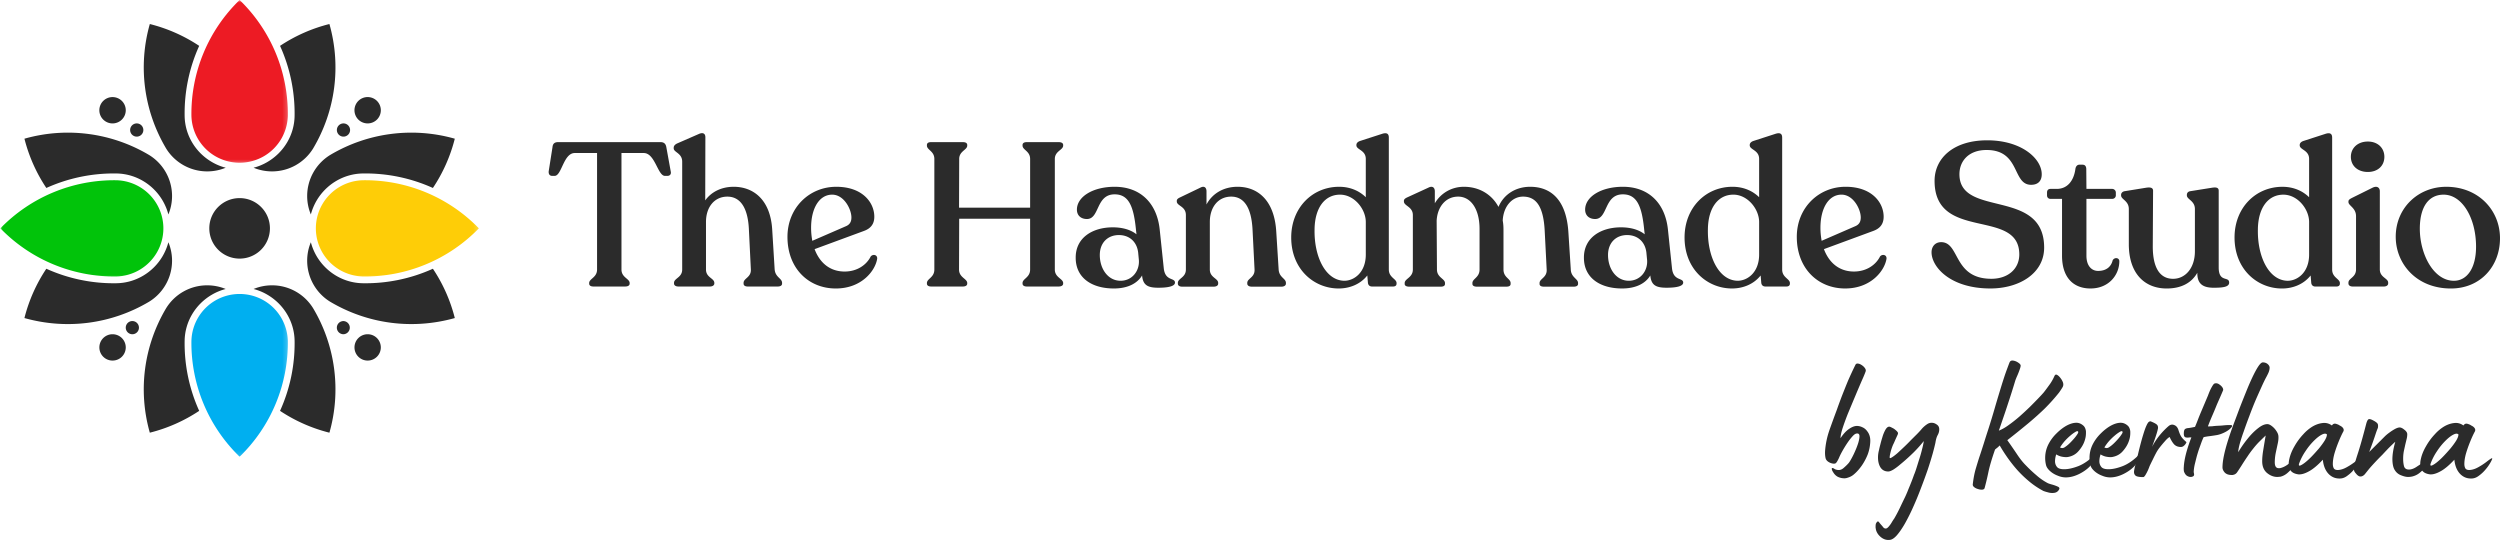 <svg xmlns="http://www.w3.org/2000/svg" width="463" height="100"><mask id="a" fill="#fff"><path fill-rule="evenodd" d="M0 0h19.76v30.572H0z"/></mask><mask id="b" fill="#fff"><path fill-rule="evenodd" d="M0 0h31.992v19.732H0z"/></mask><mask id="c" fill="#fff"><path fill-rule="evenodd" d="M0 0h19.76v30.86H0z"/></mask><mask id="d" fill="#fff"><path fill-rule="evenodd" d="M0 0h31.781v19.732H0z"/></mask><g fill="none" fill-rule="evenodd"><path fill="#2b2b2b" d="M44.377 47.894a5.61 5.61 0 0 0 5.614-5.606c0-3.09-2.512-5.598-5.614-5.598s-5.614 2.508-5.614 5.598a5.61 5.61 0 0 0 5.614 5.606m23.712 18.884a2.438 2.438 0 1 0 0-4.877 2.438 2.438 0 1 0 0 4.877m-4.477-4.877a1.22 1.22 0 0 0 0-2.438c-.681 0-1.228.547-1.228 1.22s.547 1.218 1.228 1.218m4.477-39.044a2.44 2.44 0 0 0 2.442-2.438 2.442 2.442 0 0 0-4.884 0 2.44 2.44 0 0 0 2.442 2.438m-4.477 2.446a1.223 1.223 0 0 0 0-2.446 1.223 1.223 0 1 0 0 2.446m-38.287 0a1.223 1.223 0 0 0 0-2.446 1.223 1.223 0 0 0 0 2.446m-4.484-2.446c1.355 0 2.45-1.093 2.45-2.438s-1.095-2.439-2.45-2.439c-1.347 0-2.442 1.094-2.442 2.439s1.095 2.438 2.442 2.438m0 43.921a2.44 2.44 0 0 0 2.45-2.438 2.444 2.444 0 0 0-2.45-2.439 2.438 2.438 0 1 0 0 4.877"/><path fill="#ed1b24" d="M6.084 28.926a8.97 8.97 0 0 0 9.01 0 8.92 8.92 0 0 0 4.421-7.463A29.33 29.33 0 0 0 10.589 0a29.33 29.33 0 0 0-8.926 21.463 8.92 8.92 0 0 0 4.421 7.463" mask="url(#a)" transform="translate(33.788)"/><path fill="#2b2b2b" d="M34.195 21.484A30.3 30.3 0 0 1 36.89 8.493a29.5 29.5 0 0 0-9.144-4.043c-2.21 7.792-1.122 16.074 3.018 23.046a8.93 8.93 0 0 0 7.564 4.247 9 9 0 0 0 3.474-.68 10 10 0 0 1-2.561-1.058c-3.046-1.773-4.99-4.996-5.046-8.521m17.67-12.991a30.3 30.3 0 0 1 2.694 12.991c-.056 3.525-2 6.748-5.045 8.52a10 10 0 0 1-2.554 1.059 8.9 8.9 0 0 0 3.466.68 8.93 8.93 0 0 0 7.565-4.247c4.14-6.972 5.228-15.254 3.017-23.046a29.5 29.5 0 0 0-9.143 4.043M27.606 28.701a29.4 29.4 0 0 0-23.08-3.013 29.4 29.4 0 0 0 4.056 9.124 30.3 30.3 0 0 1 13.003-2.684c3.537.056 6.765 1.997 8.54 5.031.47.813.828 1.675 1.06 2.558a8.91 8.91 0 0 0-3.579-11.015"/><path fill="#01c30a" d="M21.564 1.016A29.38 29.38 0 0 0 .07 9.922a29.36 29.36 0 0 0 21.494 8.913 8.93 8.93 0 0 0 7.473-4.414 8.89 8.89 0 0 0 0-8.99 8.93 8.93 0 0 0-7.473-4.415" mask="url(#b)" transform="translate(0 32.366)"/><path fill="#2b2b2b" d="M21.585 52.456a30.3 30.3 0 0 1-13.003-2.684 29.3 29.3 0 0 0-4.056 9.13c7.81 2.2 16.105 1.122 23.08-3.02a8.91 8.91 0 0 0 3.579-11.015c-.232.883-.59 1.745-1.06 2.558-1.775 3.034-5.003 4.975-8.54 5.03m9.179 4.633c-4.14 6.972-5.228 15.254-3.018 23.046a29.5 29.5 0 0 0 9.144-4.043A30.3 30.3 0 0 1 34.195 63.1c.056-3.525 2-6.748 5.046-8.521.814-.477 1.67-.827 2.56-1.058a9 9 0 0 0-3.473-.68 8.93 8.93 0 0 0-7.564 4.247"/><path fill="#00aff0" d="M1.663 9.228a29.33 29.33 0 0 0 8.926 21.463 29.33 29.33 0 0 0 8.926-21.463 8.92 8.92 0 0 0-4.42-7.462 8.97 8.97 0 0 0-9.011 0 8.92 8.92 0 0 0-4.42 7.462" mask="url(#c)" transform="translate(33.788 53.892)"/><path fill="#2b2b2b" d="M54.56 63.1a30.3 30.3 0 0 1-2.695 12.991 29.5 29.5 0 0 0 9.143 4.043 29.33 29.33 0 0 0-3.017-23.046 8.93 8.93 0 0 0-7.565-4.247 8.9 8.9 0 0 0-3.466.68 10 10 0 0 1 2.554 1.058c3.045 1.773 4.99 4.996 5.045 8.52m6.59-7.217c6.975 4.142 15.27 5.22 23.08 3.02a29.3 29.3 0 0 0-4.057-9.13 30.3 30.3 0 0 1-13.003 2.684c-3.536-.056-6.757-1.997-8.54-5.031a10.4 10.4 0 0 1-1.06-2.558 8.9 8.9 0 0 0-.68 3.462 8.93 8.93 0 0 0 4.26 7.553"/><path fill="#fecd07" d="M10.049 18.835a29.36 29.36 0 0 0 21.494-8.913 29.38 29.38 0 0 0-21.494-8.906 8.93 8.93 0 0 0-7.474 4.415 8.89 8.89 0 0 0 0 8.99 8.93 8.93 0 0 0 7.474 4.414" mask="url(#d)" transform="translate(57.142 32.366)"/><g fill="#2b2b2b"><path d="M58.63 37.16c1.782-3.035 5.003-4.976 8.54-5.032a30.3 30.3 0 0 1 13.002 2.684 29.4 29.4 0 0 0 4.056-9.124 29.4 29.4 0 0 0-23.08 3.013 8.93 8.93 0 0 0-4.26 7.554 8.9 8.9 0 0 0 .682 3.462c.231-.883.59-1.745 1.06-2.558M24.511 61.901a1.22 1.22 0 0 0 1.221-1.219 1.221 1.221 0 0 0-2.442 0c0 .673.548 1.22 1.221 1.22"/><path fill-rule="nonzero" d="M109.903 53.063h5.866c.533 0 .842-.197.842-.533v-.112c0-.813-1.515-1.01-1.515-2.495V28.341h4.126c2.105 0 2.582 4.233 3.93 4.233h.448c.45 0 .758-.309.618-.841l-.814-4.485c-.112-.616-.421-.925-1.095-.925h-18.946c-.674 0-.983.309-1.039.925l-.702 4.457c-.056.56.197.869.646.869h.449c1.32 0 1.628-4.233 3.733-4.233h4.126v21.582c0 1.486-1.46 1.682-1.46 2.495v.112c0 .336.281.533.787.533m33.562-3.196-.45-7.315c-.336-5.69-3.592-7.96-7.13-7.96-2.273 0-4.153.953-5.276 2.522l.028-11.688c0-.7-.45-.953-1.207-.616l-4.042 1.765c-.393.197-.618.449-.618.785v.112c0 .757 1.572.87 1.572 2.467v19.984c0 1.486-1.515 1.598-1.515 2.467v.112c0 .336.308.56.814.56h5.838c.477 0 .814-.224.814-.56v-.112c0-.869-1.544-.981-1.544-2.467v-8.829c0-2.718 1.544-4.68 3.958-4.68 2.302 0 3.79 1.905 3.986 6.026l.365 7.455c.084 1.486-1.348 1.626-1.348 2.495v.14c0 .336.281.533.786.533h5.53c.505 0 .814-.197.814-.533v-.14c0-.869-1.263-1.01-1.375-2.523m17.785-2.354c-.758 1.513-2.47 2.775-4.828 2.775-2.695 0-4.604-1.598-5.558-4.149l9.122-3.363c1.18-.42 1.937-1.205 1.937-2.635 0-2.634-2.19-5.55-7.045-5.55-4.997 0-9.039 3.897-9.039 9.278 0 5.83 3.902 9.558 8.955 9.558 4.8 0 7.326-3.307 7.662-5.522.057-.757-.814-.897-1.207-.392m-7.13-11.464c2.19 0 3.565 2.69 3.565 4.232 0 .757-.281 1.29-.983 1.598l-6.26 2.719c-.14-.757-.224-1.57-.224-2.41 0-3.616 1.516-6.139 3.902-6.139m18.331 17.014h5.867c.505 0 .814-.197.814-.533v-.112c0-.813-1.516-1.01-1.516-2.495l.028-9.417h13.136v9.417c0 1.486-1.403 1.682-1.403 2.495v.112c0 .336.309.533.786.533h5.894c.506 0 .842-.197.842-.533v-.112c0-.813-1.543-1.01-1.543-2.495V29.434c0-1.457 1.543-1.653 1.543-2.466v-.112c0-.365-.336-.533-.842-.533h-5.894c-.477 0-.786.168-.786.533v.112c0 .813 1.403 1.009 1.403 2.466v9.026h-13.164l.028-9.026c0-1.457 1.488-1.653 1.488-2.466v-.112c0-.365-.31-.533-.814-.533h-5.867c-.505 0-.786.168-.786.533v.112c0 .813 1.376 1.009 1.376 2.466v20.49c0 1.485-1.376 1.681-1.376 2.494v.112c0 .336.281.533.786.533m43.078-3.392-.758-7.231c-.533-4.85-3.593-7.848-8.337-7.848-4.042 0-6.989 1.85-6.989 4.232 0 1.065.73 1.738 1.853 1.738 2.386 0 1.628-4.569 5.136-4.569 2.639 0 3.537 2.27 3.958 6.643l.084.757c-1.01-.813-2.526-1.29-4.378-1.29-3.818 0-6.905 1.962-6.877 5.634 0 3.7 2.947 5.69 7.073 5.69 2.667 0 4.379-1.01 5.22-2.41.17 1.85 1.096 2.27 3.032 2.27 1.628 0 3.06-.224 3.06-.953 0-.953-1.825-.224-2.077-2.663m-8 2.326c-2.33 0-3.845-2.214-3.845-4.764 0-2.27 1.46-3.7 3.536-3.7 2.021 0 3.453 1.345 3.593 3.503l.112 1.178c.113 2.018-1.29 3.783-3.396 3.783m29.275-2.102-.449-7.119c-.393-5.914-3.62-8.184-7.157-8.184-2.61 0-4.688 1.26-5.755 3.279v-2.439c0-.644-.365-1.093-1.15-.672l-3.678 1.766c-.42.196-.673.364-.673.672v.112c0 .841 1.684.87 1.684 2.523v10.09c0 1.486-1.488 1.626-1.488 2.467v.14c0 .336.281.56.786.56h5.839c.533 0 .842-.224.842-.56v-.14c0-.841-1.544-.981-1.544-2.467v-8.829c0-2.719 1.544-4.68 3.958-4.68 2.301 0 3.76 1.905 3.957 6.222l.365 7.26c.084 1.513-1.347 1.653-1.347 2.494v.14c0 .336.309.56.842.56h5.502c.477 0 .814-.224.814-.56v-.14c0-.841-1.264-.981-1.348-2.495m20.407.028v-24.44c0-.758-.421-.982-1.32-.673l-3.985 1.289c-.421.14-.702.392-.702.757v.056c0 .84 1.74.869 1.74 2.522v7.092c-1.206-1.178-2.89-1.934-4.94-1.934-4.94 0-8.87 3.868-8.87 9.39 0 5.885 4.21 9.445 8.786 9.445 2.077 0 4.042-.813 5.305-2.41l.112 1.317c.029.42.281.729.758.729h3.902c.421 0 .646-.197.646-.533v-.112c0-.785-1.432-1.01-1.432-2.495m-8.252 2.074c-3.453-.056-5.614-4.428-5.502-9.557.056-3.98 1.909-6.39 4.716-6.39 2.638 0 4.772 2.662 4.772 5.072v6.026c0 3.28-2.134 4.85-3.986 4.85m41.95-2.103-.449-6.979c-.42-6.166-3.452-8.324-7.073-8.324-2.639 0-4.884 1.373-5.867 3.727-1.29-2.41-3.677-3.727-6.4-3.727-2.33 0-4.294 1.205-5.389 3.055v-2.215c0-.644-.393-1.093-1.207-.672l-3.845 1.766c-.421.196-.674.364-.674.672v.112c0 .841 1.656.953 1.656 2.523v10.09c0 1.486-1.515 1.682-1.515 2.495v.168c0 .336.336.505.842.505h5.838c.505 0 .786-.169.786-.505v-.168c0-.813-1.488-1.01-1.488-2.495l-.056-9.025c.113-2.523 1.628-4.485 3.986-4.485 2.246 0 3.958 2.159 3.958 5.999v7.511c0 1.486-1.32 1.682-1.32 2.495v.168c0 .336.337.505.815.505h5.473c.505 0 .786-.169.786-.505v-.168c0-.813-1.32-1.01-1.32-2.495v-7.26c0-.644-.027-1.232-.14-1.793.113-2.579 1.685-4.457 3.762-4.457 2.385 0 3.789 1.738 4.014 6.391l.364 7.12c.085 1.485-1.319 1.681-1.319 2.494v.168c0 .336.309.505.786.505h5.558c.449 0 .786-.169.786-.505v-.168c0-.813-1.291-1.01-1.348-2.523m18.744-.224-.758-7.231c-.534-4.85-3.593-7.848-8.337-7.848-4.042 0-6.989 1.85-6.989 4.232 0 1.065.73 1.738 1.853 1.738 2.385 0 1.628-4.569 5.136-4.569 2.639 0 3.537 2.27 3.958 6.643l.084.757c-1.01-.813-2.526-1.29-4.379-1.29-3.817 0-6.905 1.962-6.877 5.634 0 3.7 2.948 5.69 7.074 5.69 2.666 0 4.379-1.01 5.22-2.41.17 1.85 1.095 2.27 3.032 2.27 1.628 0 3.06-.224 3.06-.953 0-.953-1.825-.224-2.077-2.663m-8 2.326c-2.33 0-3.846-2.214-3.846-4.764 0-2.27 1.46-3.7 3.537-3.7 2.021 0 3.453 1.345 3.593 3.503l.112 1.178c.113 2.018-1.29 3.783-3.396 3.783m28.405-2.074v-24.44c0-.758-.42-.982-1.32-.673l-3.985 1.289c-.421.14-.702.392-.702.757v.056c0 .84 1.74.869 1.74 2.522v7.092c-1.206-1.178-2.89-1.934-4.94-1.934-4.94 0-8.87 3.868-8.87 9.39 0 5.885 4.211 9.445 8.786 9.445 2.077 0 4.042-.813 5.305-2.41l.113 1.317c.028.42.28.729.757.729h3.902c.421 0 .646-.197.646-.533v-.112c0-.785-1.432-1.01-1.432-2.495m-8.252 2.074c-3.453-.056-5.614-4.428-5.502-9.557.056-3.98 1.909-6.39 4.716-6.39 2.638 0 4.772 2.662 4.772 5.072v6.026c0 3.28-2.134 4.85-3.986 4.85m26.372-4.485c-.758 1.513-2.47 2.775-4.828 2.775-2.694 0-4.603-1.598-5.558-4.149l9.123-3.363c1.179-.42 1.937-1.205 1.937-2.635 0-2.634-2.19-5.55-7.046-5.55-4.996 0-9.038 3.897-9.038 9.278 0 5.83 3.902 9.558 8.954 9.558 4.8 0 7.326-3.307 7.663-5.522.056-.757-.814-.897-1.207-.392m-7.13-11.464c2.19 0 3.565 2.69 3.565 4.232 0 .757-.28 1.29-.982 1.598l-6.26 2.719c-.14-.757-.224-1.57-.224-2.41 0-3.616 1.516-6.139 3.901-6.139m27.566 17.378c5.333 0 9.964-2.775 9.964-7.568 0-11.1-15.69-5.465-15.69-13.594 0-2.41 1.684-4.484 5.024-4.484 6.315 0 4.715 6.446 8.252 6.446 1.32 0 1.965-.757 1.965-1.934.028-2.859-3.677-6.306-10.105-6.306-6.231 0-9.74 3.307-9.74 7.512 0 11.323 15.69 4.96 15.69 13.621 0 2.691-2.104 4.513-5.164 4.513-7.073 0-5.81-6.67-9.235-6.783-1.207-.028-1.852.841-1.852 1.878 0 2.69 3.452 6.699 10.89 6.699m18.553 0c3.397 0 5.333-2.523 5.333-5.045 0-.673-.898-.785-1.235-.168-.252 1.093-1.094 1.962-2.694 1.962-1.235 0-2.162-.981-2.162-2.803V36.834h4.772c.365 0 .674-.28.674-.645v-.532a.683.683 0 0 0-.674-.673h-4.772l-.028-3.644c0-.532-.224-.84-.701-.84h-.59c-.365 0-.674.308-.73.84-.308 2.159-1.487 3.644-3.452 3.644h-1.151c-.421 0-.646.252-.646.673v.532c0 .365.253.645.646.645h2.133v10.51c0 4.065 2.105 6.083 5.277 6.083m23.739-3.896v-14.21c0-.561-.421-.673-1.207-.561l-4.042.645c-.421.056-.646.336-.646.672v.112c0 .757 1.488.981 1.488 2.523v7.82c0 3.111-1.768 5.101-4.042 5.101-2.442 0-3.761-2.046-3.761-5.998l.056-10.315c0-.56-.477-.672-1.263-.56l-3.986.645c-.393.056-.674.336-.674.672v.112c0 .757 1.432.981 1.432 2.523v6.503c0 5.521 3.003 8.212 7.017 8.212 2.695 0 4.603-1.037 5.67-2.915-.028 2.102 1.067 2.775 3.06 2.775 1.852 0 2.834-.196 2.834-.953 0-1.233-1.936.056-1.936-2.803m21.011.392v-24.44c0-.758-.421-.982-1.32-.673l-3.985 1.289c-.421.14-.702.392-.702.757v.056c0 .84 1.74.869 1.74 2.522v7.092c-1.207-1.178-2.89-1.934-4.94-1.934-4.94 0-8.87 3.868-8.87 9.39 0 5.885 4.21 9.445 8.786 9.445 2.077 0 4.042-.813 5.305-2.41l.112 1.317c.028.42.281.729.758.729h3.902c.42 0 .645-.197.645-.533v-.112c0-.785-1.431-1.01-1.431-2.495m-8.253 2.074c-3.452-.056-5.613-4.428-5.501-9.557.056-3.98 1.909-6.39 4.716-6.39 2.638 0 4.771 2.662 4.771 5.072v6.026c0 3.28-2.133 4.85-3.986 4.85m14.864-20.153c1.853 0 3.06-1.15 3.06-2.803 0-1.626-1.207-2.83-3.06-2.83-1.88 0-3.143 1.204-3.143 2.83 0 1.654 1.263 2.803 3.143 2.803m-2.807 21.218h5.755c.477 0 .814-.225.814-.56v-.17c0-.812-1.544-.952-1.544-2.438v-14.49c0-.617-.477-1.066-1.348-.645l-3.789 1.878c-.42.224-.674.364-.674.672v.113c0 .672 1.404 1.065 1.404 2.606v9.866c0 1.486-1.404 1.626-1.404 2.439v.168c0 .336.31.56.786.56m18.187.365c5.473 0 9.094-4.12 9.094-9.306s-3.986-9.53-9.964-9.53c-5.165 0-9.347 3.897-9.347 9.25 0 4.99 3.817 9.586 10.217 9.586m.561-1.43c-3.79 0-6.316-4.96-6.316-9.641 0-4.149 1.713-6.307 4.407-6.307 3.453 0 6.007 4.345 6.007 9.642 0 4.064-1.74 6.306-4.098 6.306M341.593 88.583a2.8 2.8 0 0 1-1.236-.28c-.357-.19-.66-.491-.898-.926q-.114-.135-.196-.42c-.042-.182-.014-.28.084-.28q.167.002.365.14.19.145.505.196.642.145 1.179-.308.557-.474.954-.925c.127-.147.31-.428.534-.841.238-.427.477-.904.701-1.43.239-.539.436-1.065.59-1.57q.219-.779.196-1.232-.031-.474-.505-.42-.368.03-.842.588c-.323.357-.646.785-.982 1.29-.323.49-.618.98-.899 1.485-.266.49-.449.869-.561 1.149-.19.413-.365.722-.533.925q-.254.282-1.01.028-.759-.305-.927-.841-.145-.557-.112-1.345c.09-1.29.35-2.565.786-3.84q.673-1.903 1.347-3.7.526-1.484 1.01-2.747c.337-.855.688-1.745 1.067-2.663.393-.91.856-1.92 1.403-3.027q.14-.305.478-.252.335.03.701.28c.239.154.435.337.59.56q.222.316.14.59-.2.59-.758 1.821-.536 1.24-1.179 2.775-.651 1.547-1.29 3.083a47 47 0 0 0-1.04 2.831c-.266.841-.392 1.472-.392 1.878.519-.785 1.045-1.352 1.572-1.71.54-.371 1.024-.56 1.46-.56.35 0 .7.084 1.038.252q.527.23.898.757c.428.56.603 1.254.533 2.074a7.6 7.6 0 0 1-.449 2.158 10.4 10.4 0 0 1-1.095 2.074c-.47.673-.982 1.248-1.543 1.71a2.8 2.8 0 0 1-.842.477c-.323.126-.604.196-.842.196m8.318 11.407q-.872.082-1.628-.56c-.505-.435-.807-.946-.898-1.542a.7.7 0 0 0-.028-.168v-.196c0-.19.014-.365.056-.533q.22-.42.365-.42c.07 0 .147.042.224.14.07.112.176.238.31.392q.275.308.476.561a.55.55 0 0 0 .59.196c.147-.056.316-.21.505-.448q.305-.367.533-.785c.169-.266.295-.463.393-.589q.556-.954 1.039-1.962c.316-.672.646-1.36.982-2.046.26-.56.464-1.05.618-1.457q.253-.59.505-1.234.251-.62.533-1.429c.07-.147.197-.477.365-.981.169-.519.351-1.121.562-1.794.224-.673.407-1.324.561-1.962.169-.63.267-1.128.309-1.485a24 24 0 0 1-1.853 2.074 37 37 0 0 1-2.526 2.27q-.623.536-1.235.925-.62.366-.954.364c-.618 0-1.095-.238-1.432-.728-.323-.505-.477-1.129-.477-1.878 0-.449.063-.911.196-1.402q.055-.303.225-.953c.112-.448.239-.91.393-1.401a6.4 6.4 0 0 1 .533-1.318q.307-.554.646-.616c.112-.035.295.02.561.168.281.133.463.245.562.336.393.302.59.533.59.701a.8.8 0 0 1-.085.308q-.337.734-.505 1.122c-.113.266-.225.504-.337.728a9 9 0 0 0-.45 1.346q-.168.674-.168.98c0 .169.127.169.393 0q.42-.25 1.039-.784a60 60 0 0 0 1.291-1.205c.45-.428.85-.827 1.207-1.206l.814-.812c.35-.337.716-.715 1.095-1.15a4.9 4.9 0 0 1 1.207-1.065c.224-.126.463-.196.73-.196q.502 0 .954.336.472.316.449.925c0 .337-.098.673-.28 1.01q-.284.506-.422 1.4-.147.705-.505 2.019a65 65 0 0 1-.926 2.999q-.57 1.65-1.263 3.448a60 60 0 0 1-1.432 3.475 36 36 0 0 1-1.544 3.083q-.789 1.367-1.515 2.187-.737.811-1.348.812m28.552-9.053a15 15 0 0 1-2.778-1.878c-.864-.729-1.65-1.5-2.358-2.326a27 27 0 0 1-1.797-2.355 26 26 0 0 1-1.179-1.878c-.154.155-.294.28-.42.393a7 7 0 0 0-.45.364c-.561 1.612-.968 2.964-1.207 4.064-.224 1.1-.47 2.13-.73 3.084-.056.168-.21.259-.449.28a2 2 0 0 1-.757-.112 2 2 0 0 1-.702-.337q-.304-.23-.28-.532c.132-1.142.322-2.11.56-2.915.246-.82.464-1.549.674-2.186.28-.82.547-1.654.814-2.495q.389-1.258.786-2.467.696-2.156 1.32-4.344c.427-1.457.87-2.915 1.319-4.372.168-.519.35-1.094.561-1.71.225-.63.477-1.318.758-2.046.112-.295.323-.428.645-.393.337.042.653.161.955.365.294.189.456.364.477.532.014.133-.042.379-.168.729q-.169.504-.422 1.093-.254.566-.392.953c-.45 1.5-.892 2.887-1.32 4.176a141 141 0 0 1-1.094 3.252 106 106 0 0 1-.646 1.878c.575-.225 1.186-.568 1.824-1.037q.982-.696 1.993-1.57a60 60 0 0 0 1.91-1.766q.896-.894 1.571-1.598.695-.724 1.01-1.093c.281-.35.604-.791.983-1.317a8.6 8.6 0 0 0 1.01-1.738c.113-.238.26-.315.45-.224q.305.147.589.505.303.366.449.7.306.619 0 1.121c-.19.323-.407.645-.646.981a35 35 0 0 1-2.582 2.887q-1.38 1.346-3.088 2.775a164 164 0 0 1-3.901 3.14 120 120 0 0 1 1.909 2.774q.78 1.157 1.571 1.934a25 25 0 0 0 1.881 1.766 10.7 10.7 0 0 0 2.133 1.486q.305.134.87.28.56.166.983.364.42.19.252.505-.285.558-.898.644a2.65 2.65 0 0 1-1.15-.084 9 9 0 0 1-.843-.252"/><path fill-rule="nonzero" d="M382.585 88.414a3.7 3.7 0 0 1-1.46-.308 4.5 4.5 0 0 1-1.263-.7q-.758-.612-.926-1.234a5.4 5.4 0 0 1-.169-1.373c0-.841.183-1.654.562-2.439a7.7 7.7 0 0 1 1.515-2.074q.925-.923 1.88-1.457c.654-.35 1.264-.533 1.825-.533.337 0 .653.098.955.28.238.155.42.309.533.477q.169.254.253.645c.014.098.028.182.028.252v.28q-.002.316-.056.673a4.6 4.6 0 0 1-.197.757q-.315.956-1.095 1.85c-.505.602-1.164.973-1.964 1.12q-.118.031-.393.029c-.267 0-.562-.035-.899-.112a3.2 3.2 0 0 1-.898-.393 4 4 0 0 0-.224 1.317c.014.414.147.757.393 1.038.238.266.673.392 1.29.392q1.15 0 2.667-.589c1.01-.406 2.007-1.107 3.004-2.102.112-.09.126.077.056.505q-.084.62-.758 1.43-.758.903-2.105 1.597-1.324.672-2.554.672m-1.067-5.55c.28.155.547.155.814 0q.39-.251.674-.504c.07-.056.21-.182.42-.392q.336-.337.702-.757.358-.419.59-.785c.168-.238.21-.406.14-.504q-.086-.166-.477.056a7 7 0 0 0-.954.7 10.5 10.5 0 0 0-1.067 1.038 9 9 0 0 0-.842 1.149"/><path fill-rule="nonzero" d="M390.796 88.414a3.7 3.7 0 0 1-1.46-.308 4.5 4.5 0 0 1-1.263-.7q-.758-.612-.926-1.234a5.4 5.4 0 0 1-.169-1.373c0-.841.183-1.654.562-2.439a7.7 7.7 0 0 1 1.516-2.074q.924-.923 1.88-1.457c.653-.35 1.263-.533 1.825-.533.336 0 .652.098.954.28.239.155.421.309.533.477q.17.254.253.645c.014.098.028.182.028.252v.28q-.002.316-.056.673a4.6 4.6 0 0 1-.197.757q-.315.956-1.094 1.85c-.506.602-1.165.973-1.965 1.12q-.117.031-.393.029c-.267 0-.562-.035-.898-.112a3.2 3.2 0 0 1-.899-.393 4 4 0 0 0-.224 1.317c.014.414.147.757.393 1.038.238.266.674.392 1.291.392q1.149 0 2.667-.589c1.01-.406 2.007-1.107 3.003-2.102.112-.09.126.077.056.505q-.084.62-.758 1.43-.758.903-2.105 1.597-1.324.672-2.554.672m-1.067-5.55c.28.155.548.155.814 0q.39-.251.674-.504c.07-.056.21-.182.42-.392q.336-.337.703-.757.357-.419.59-.785c.167-.238.21-.406.14-.504q-.087-.166-.478.056a7 7 0 0 0-.954.7 10.5 10.5 0 0 0-1.067 1.038 9 9 0 0 0-.842 1.149"/><path fill-rule="nonzero" d="M396.93 88.358c-.75 0-1.228-.098-1.432-.28-.19-.168-.28-.392-.28-.673 0-.168.056-.49.168-.98q.167-.725.365-1.458c.126-.505.225-.883.28-1.15.338-1.38.625-2.466.87-3.25.24-.8.45-1.38.618-1.738.169-.372.316-.603.45-.701q.219-.137.364-.084c.688.28 1.095.518 1.207.7.113.169.148.379.113.617-.113.617-.478 1.752-1.095 3.392.393-.743.856-1.458 1.403-2.13a14.4 14.4 0 0 1 1.656-1.71q.504-.419 1.039-.196.556.201.786.897.25.819.533 1.26c.204.302.506.617.898.954.07.042.057.14-.056.308a1.5 1.5 0 0 1-.393.449.8.8 0 0 1-.505.196c-.505 0-.92-.147-1.235-.449-.302-.315-.59-.785-.87-1.401-.246.133-.533.392-.87.785q-.507.567-.983 1.177a6.7 6.7 0 0 0-.673 1.037c-.21.392-.414.806-.618 1.233-.21.414-.393.799-.561 1.15q-.116.336-.337.84a9 9 0 0 1-.45.841c-.153.238-.28.364-.392.364"/><path fill-rule="nonzero" d="M405.62 88.33a1.35 1.35 0 0 1-.561-.196c-.19-.112-.351-.294-.477-.56a1.06 1.06 0 0 1-.14-.477 3 3 0 0 1 0-.617q.05-1.092.448-2.606.42-1.534.955-2.86a1.6 1.6 0 0 0-.365 0 2.3 2.3 0 0 1-.365.029q-.399 0-.533-.168c-.099-.126-.14-.316-.14-.56 0-.407.062-.68.196-.814.126-.126.344-.203.645-.224q.476-.054 1.235-.224.308-.726.477-1.177c.113-.295.295-.764.562-1.402l1.375-3.251c.07-.203.176-.463.309-.785.147-.336.309-.645.477-.925.169-.28.295-.434.393-.476.126-.035.225-.056.28-.056q.36 0 .674.252c.225.154.4.33.534.532.126.21.168.386.112.533q-.2.484-.505 1.177-.313.707-.618 1.402-.285.706-.505 1.233-.168.4-.505 1.177-.338.788-.674 1.682.443.002.842-.028.392-.052.898-.084.697-.021 1.236-.084.525-.054 1.178-.056c.281 0 .38.084.31.252-.078.168-.253.364-.534.588-.28.225-.632.435-1.039.617q-.621.286-1.179.392a39 39 0 0 1-1.29.197c-.394.042-.8.105-1.208.196q-.113.2-.365.84c-.154.435-.322.898-.505 1.402-.168.505-.309.967-.42 1.374-.1.378-.197.784-.31 1.233-.112.448-.19.89-.224 1.317a1.4 1.4 0 0 0 0 .42q.054.202.056.393a.37.37 0 0 1-.253.308.93.93 0 0 1-.477.084m16.146 0q-1.042 0-1.937-.756c-.582-.505-.87-1.22-.87-2.159 0-.595.063-1.289.196-2.074.127-.798.281-1.695.45-2.69a89 89 0 0 0-1.348 1.317q-.537.567-1.01 1.177a17 17 0 0 0-.983 1.346c-.337.49-.744 1.107-1.207 1.85q-.398.621-.701 1.065-.285.449-.758.532a.4.4 0 0 1-.169.028h-.14q-.82.002-1.263-.448-.42-.472-.421-.953 0-2.607 2.273-8.577c.281-.743.597-1.598.955-2.55q.56-1.429 1.15-2.888.59-1.48 1.18-2.719c.392-.82.743-1.471 1.066-1.962q.506-.756.842-.756.529.002.898.308c.239.21.365.434.365.673q-.002.45-.224.953-.232.504-.421.84-.338.623-.842 1.738c-.337.75-.716 1.591-1.123 2.523a72 72 0 0 0-1.151 2.915q-.567 1.493-1.039 2.859a31 31 0 0 0-.757 2.354c-.169.659-.253 1.142-.253 1.458q.81-1.346 1.768-2.523c.632-.785 1.27-1.415 1.909-1.906.632-.504 1.207-.757 1.712-.757.26 0 .548.134.87.393.316.245.59.546.814.897.225.336.344.644.365.925q.05.618-.14 1.457c-.112.547-.239 1.114-.365 1.71a9 9 0 0 0-.168 1.682c0 .728.238 1.093.73 1.093h.14a.6.6 0 0 0 .196-.028c.463-.112.934-.344 1.404-.701.463-.35.87-.708 1.207-1.065.35-.35.59-.575.701-.673.113-.112.183-.168.225-.168.112 0 .084.19-.084.56-.169.379-.435.835-.786 1.374a7.3 7.3 0 0 1-1.207 1.43c-.45.434-.926.707-1.432.84a1.5 1.5 0 0 1-.28.028c-.113.014-.225.028-.337.028"/><path fill-rule="nonzero" d="M433.53 88.61c-.885.07-1.628-.196-2.246-.812q-.926-.947-1.095-2.663-1.433 1.547-2.582 2.158-1.125.623-1.937.56-1.212-.167-1.572-.924c-.26-.519-.294-1.163-.112-1.934q.25-1.146.954-2.354.697-1.232 1.656-2.243a7.6 7.6 0 0 1 1.628-1.373q.925-.558 1.881-.673c.632-.09 1.221.056 1.768.449q.275-.444.758-.309c.316.098.54.197.674.309q.444.199.646.504c.126.21.14.414.028.617-.267.49-.548 1.093-.842 1.822a24 24 0 0 0-.786 2.214c-.21.75-.31 1.401-.31 1.962q-.001.505.197.84.223.315.814.281.759-.05 1.6-.532a12 12 0 0 0 1.46-.953q.64-.504.87-.617c.183-.126.253-.098.197.084q-.085.285-.422.84a8 8 0 0 1-.87 1.178 6.5 6.5 0 0 1-1.122 1.037c-.393.315-.807.49-1.235.533m-7.72-2.802c-.112.322-.07.462.14.42q.308-.082.9-.532c.406-.316.841-.708 1.29-1.178.45-.462.884-.952 1.32-1.457.428-.519.785-1.009 1.066-1.457q.42-.696.421-1.15c-.21-.203-.533-.182-.982.056q-.651.339-1.46 1.15a12 12 0 0 0-1.516 1.877 10.3 10.3 0 0 0-1.178 2.27"/><path fill-rule="nonzero" d="M445.964 88.33q-.535-.002-1.291-.308a2.26 2.26 0 0 1-1.151-.953c-.28-.406-.435-1.072-.45-1.99q-.002-1.4.534-3.251c-.133.098-.337.28-.618.56-.28.267-.582.56-.898.897q-.484.507-.842.897l-.42.42q-.506.507-1.18 1.234c-.449.49-.786.869-1.01 1.15q-.315.398-.674.84-.371.42-.814.42c-.267 0-.533-.182-.814-.532a2 2 0 0 1-.309-.42 1.4 1.4 0 0 1-.084-.505c0-.35.21-1.205.646-2.55q.672-2.019 1.628-5.719c.147-.56.315-.854.505-.897.182-.035.477.057.87.28.463.246.73.47.786.673.056.19.056.42 0 .701q-.084.145-.337.87a71 71 0 0 1-.561 1.653 88 88 0 0 1-.702 1.906l.982-.981.815-.813 1.094-1.093q.337-.335.842-.701c.351-.26.702-.483 1.039-.673.35-.182.645-.28.87-.28.239 0 .533.14.87.42.351.267.533.547.533.841 0 .323-.049.645-.14.981l-.224.925c-.057.267-.14.645-.253 1.15-.098.49-.14.98-.14 1.485q0 .79.168 1.401c.126.393.428.589.898.589.428 0 .884-.154 1.376-.476.505-.337.912-.596 1.235-.785q.105-.05.42-.28c.225-.148.457-.267.702-.365q.223-.105-.028.505a3.4 3.4 0 0 1-.758 1.12c-.435.45-.814.8-1.15 1.038q-.505.366-1.18.532a3.5 3.5 0 0 1-.785.084"/><path fill-rule="nonzero" d="M457.889 88.61c-.885.07-1.628-.196-2.246-.812q-.926-.947-1.095-2.663-1.433 1.547-2.582 2.158-1.125.623-1.937.56-1.212-.167-1.572-.924c-.26-.519-.294-1.163-.112-1.934q.25-1.146.954-2.354.697-1.232 1.656-2.243a7.6 7.6 0 0 1 1.628-1.373q.925-.558 1.881-.673c.632-.09 1.221.056 1.768.449q.275-.444.758-.309c.316.098.54.197.674.309q.444.199.646.504c.126.21.14.414.028.617-.267.49-.548 1.093-.842 1.822a24 24 0 0 0-.786 2.214c-.21.75-.31 1.401-.31 1.962q-.001.505.197.84.223.315.814.281.759-.05 1.6-.532a12 12 0 0 0 1.46-.953q.64-.504.87-.617c.183-.126.253-.098.197.084q-.085.285-.422.84a8 8 0 0 1-.87 1.178 6.5 6.5 0 0 1-1.122 1.037c-.393.315-.807.49-1.235.533m-7.72-2.802c-.112.322-.07.462.14.42q.308-.082.9-.532c.406-.316.841-.708 1.29-1.178.45-.462.884-.952 1.32-1.457.428-.519.785-1.009 1.066-1.457q.42-.696.421-1.15c-.21-.203-.533-.182-.982.056q-.651.339-1.46 1.15a12 12 0 0 0-1.516 1.877 10.3 10.3 0 0 0-1.178 2.27"/></g></g></svg>